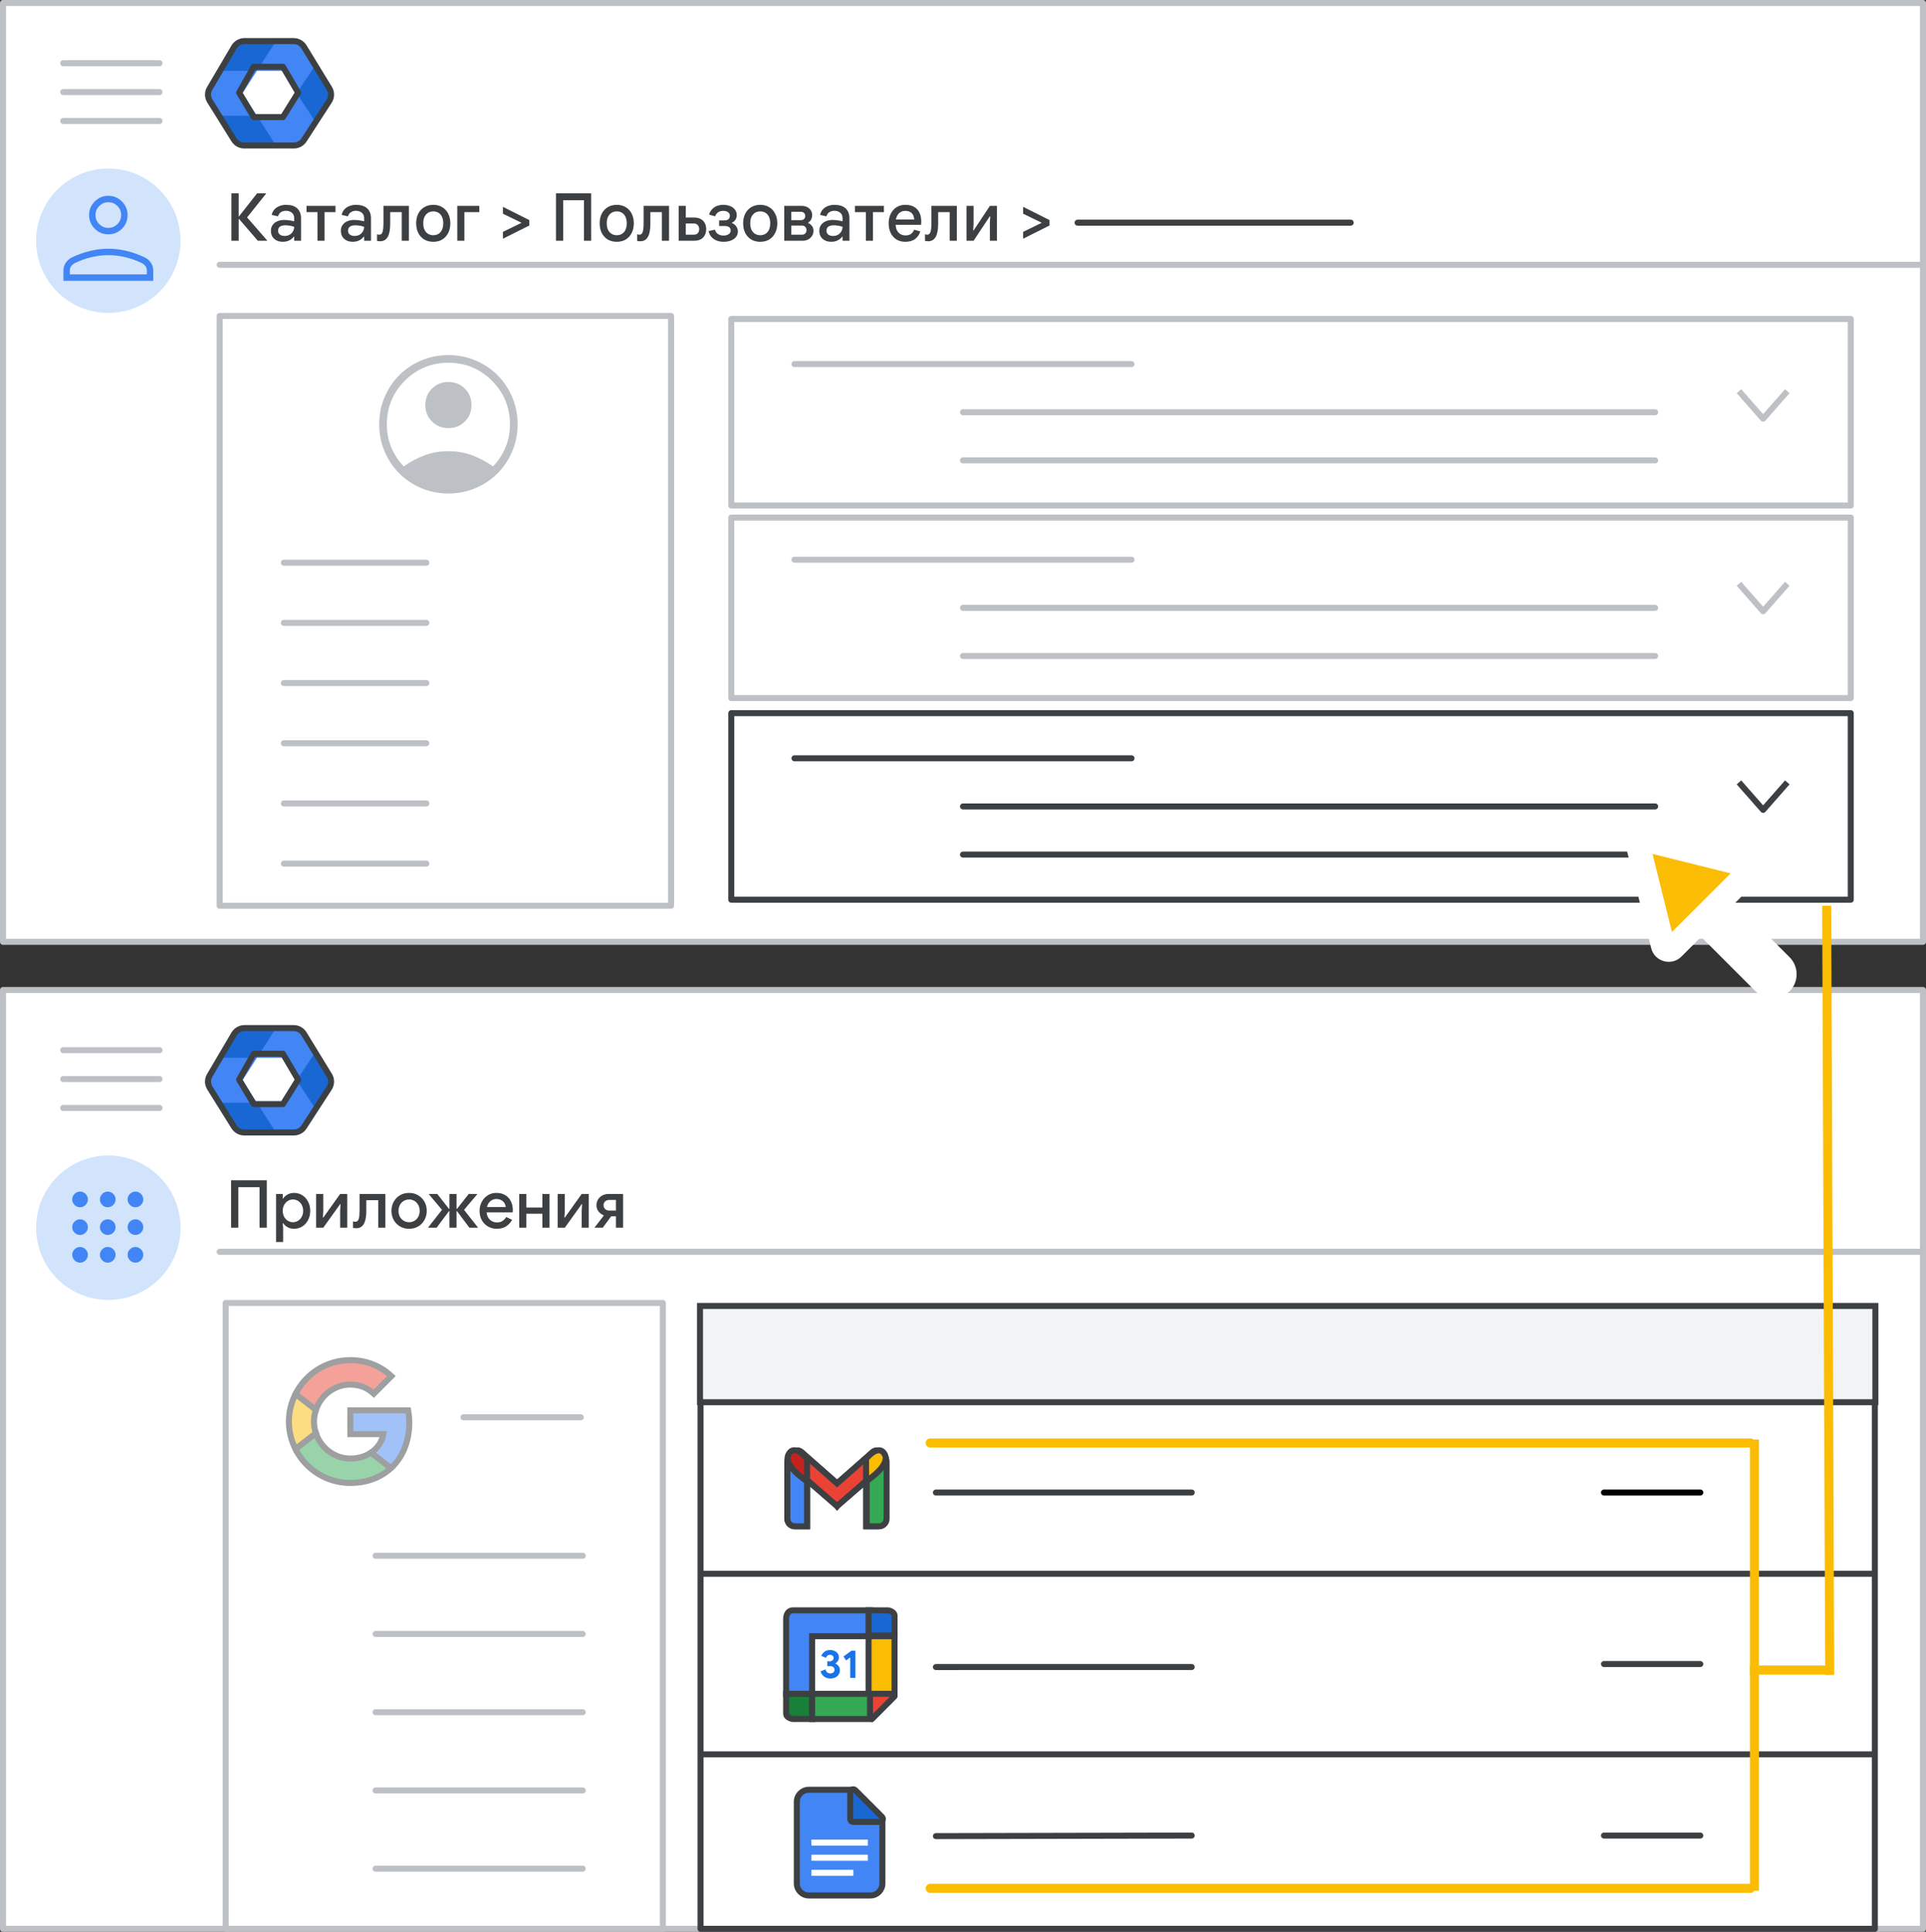 <svg width="320" height="321" viewBox="0 0 320 321" fill="none" xmlns="http://www.w3.org/2000/svg">
<rect x="0" y="0" width="320" height="321" fill="#333333" stroke="none"/>
<g id="admin-user-apps" clip-path="url(#clip0_5314_15377)">
<g id="bottom" clip-path="url(#clip1_5314_15377)">
<rect id="Rectangle" x="0.5" y="164.5" width="319" height="156" fill="white" stroke="#BDC1C6" stroke-linejoin="round"/>
<path id="Line" d="M36.5 208H319" stroke="#BDC1C6" stroke-linecap="round"/>
<g id="Admin icon - illustrated">
<g id="Group">
<path id="Vector" d="M36.407 183.233L38.831 187.168C39.214 187.791 39.922 188.174 40.688 188.174H45.849L44.92 185.531L42.688 183.233L39.547 182.722L36.407 183.233Z" fill="#1967D2"/>
<path id="Vector_2" d="M54.859 178.495L52.506 174.674L50.482 176.774L49.287 179.5L50.585 182.418L52.49 184.35L54.859 180.506C55.242 179.884 55.242 179.117 54.859 178.495Z" fill="#1967D2"/>
<path id="Vector_3" d="M45.85 170.826H40.689C39.923 170.826 39.215 171.209 38.832 171.832L36.407 175.767L39.547 176.279L42.688 175.767L44.98 173.469L45.85 170.826Z" fill="#1967D2"/>
<path id="Vector_4" d="M40.299 179.5L42.688 175.767H36.407L34.728 178.494C34.345 179.116 34.345 179.883 34.728 180.505L36.407 183.233H42.688L40.299 179.5Z" fill="#4285F4"/>
<path id="Vector_5" d="M46.898 175.767L49.287 179.5L52.505 174.673L50.755 171.832C50.372 171.209 49.663 170.826 48.897 170.826H45.85L42.688 175.767H46.898Z" fill="#4285F4"/>
<path id="Vector_6" d="M46.898 183.233H42.688L45.85 188.174H48.897C49.663 188.174 50.372 187.791 50.755 187.168L52.49 184.35L49.287 179.5L46.898 183.233Z" fill="#4285F4"/>
</g>
<path id="Path 19" fill-rule="evenodd" clip-rule="evenodd" d="M42.167 175.092H47.008L49.538 179.396L47.008 183.459H42.167L39.732 179.396L42.167 175.092Z" stroke="#3C4043" stroke-linejoin="round"/>
<path id="Path 19_2" fill-rule="evenodd" clip-rule="evenodd" d="M38.894 171.811C39.254 171.201 39.909 170.826 40.618 170.826H48.793C49.49 170.826 50.136 171.189 50.5 171.783L54.714 178.676C55.115 179.332 55.105 180.16 54.686 180.806L50.506 187.261C50.137 187.83 49.505 188.174 48.827 188.174H40.584C39.894 188.174 39.252 187.818 38.887 187.232L34.862 180.778C34.468 180.146 34.457 179.347 34.835 178.705L38.894 171.811Z" stroke="#3C4043" stroke-linejoin="round"/>
</g>
<g id="Menu">
<path id="Line_2" d="M10.5 174.5H26.5" stroke="#BDC1C6" stroke-linecap="round" stroke-linejoin="round"/>
<path id="Line_3" d="M10.5 179.3H26.5" stroke="#BDC1C6" stroke-linecap="round" stroke-linejoin="round"/>
<path id="Line_4" d="M10.5 184.1H26.5" stroke="#BDC1C6" stroke-linecap="round" stroke-linejoin="round"/>
</g>
<path id="Apps" d="M38.391 204V196.124H44.331V204H43.121V197.268H39.601V204H38.391ZM45.867 206.376V198.39H46.978V199.149H47.044C47.147 198.988 47.283 198.837 47.452 198.698C47.627 198.551 47.833 198.434 48.068 198.346C48.302 198.258 48.562 198.214 48.849 198.214C49.362 198.214 49.82 198.342 50.224 198.599C50.627 198.856 50.946 199.208 51.181 199.655C51.422 200.102 51.544 200.616 51.544 201.195C51.544 201.774 51.422 202.288 51.181 202.735C50.946 203.182 50.627 203.534 50.224 203.791C49.82 204.048 49.362 204.176 48.849 204.176C48.423 204.176 48.053 204.081 47.737 203.89C47.422 203.699 47.191 203.487 47.044 203.252H46.978L47.044 204.033V206.376H45.867ZM48.672 203.087C48.966 203.087 49.241 203.01 49.498 202.856C49.761 202.702 49.971 202.482 50.124 202.196C50.286 201.91 50.367 201.576 50.367 201.195C50.367 200.806 50.286 200.473 50.124 200.194C49.971 199.908 49.761 199.688 49.498 199.534C49.241 199.38 48.966 199.303 48.672 199.303C48.379 199.303 48.104 199.38 47.847 199.534C47.591 199.688 47.382 199.908 47.221 200.194C47.059 200.473 46.978 200.806 46.978 201.195C46.978 201.584 47.059 201.921 47.221 202.207C47.382 202.486 47.591 202.702 47.847 202.856C48.104 203.01 48.379 203.087 48.672 203.087ZM52.522 204V198.39H53.71V201.261L53.644 202.317H53.71L56.515 198.39H57.692V204H56.515V201.14L56.581 200.084H56.515L53.71 204H52.522ZM59.136 204.088C59.055 204.088 58.971 204.081 58.883 204.066C58.802 204.059 58.725 204.048 58.651 204.033V202.933C58.703 202.955 58.761 202.973 58.828 202.988C58.894 203.003 58.949 203.01 58.992 203.01C59.242 203.01 59.418 202.915 59.52 202.724C59.623 202.526 59.685 202.277 59.708 201.976C59.73 201.675 59.74 201.364 59.74 201.041V198.39H64.031V204H62.853V199.424H60.862V201.228C60.862 201.602 60.837 201.961 60.785 202.306C60.734 202.651 60.646 202.959 60.522 203.23C60.404 203.494 60.232 203.703 60.005 203.857C59.785 204.011 59.495 204.088 59.136 204.088ZM67.977 204.176C67.397 204.176 66.888 204.044 66.448 203.78C66.007 203.516 65.663 203.16 65.413 202.713C65.164 202.258 65.04 201.752 65.04 201.195C65.04 200.638 65.164 200.135 65.413 199.688C65.663 199.233 66.007 198.874 66.448 198.61C66.888 198.346 67.397 198.214 67.977 198.214C68.549 198.214 69.055 198.35 69.495 198.621C69.934 198.885 70.279 199.241 70.528 199.688C70.778 200.135 70.903 200.638 70.903 201.195C70.903 201.752 70.778 202.258 70.528 202.713C70.279 203.16 69.934 203.516 69.495 203.78C69.055 204.044 68.549 204.176 67.977 204.176ZM67.977 203.087C68.284 203.087 68.57 203.014 68.835 202.867C69.099 202.713 69.311 202.497 69.472 202.218C69.641 201.932 69.725 201.591 69.725 201.195C69.725 200.799 69.641 200.462 69.472 200.183C69.311 199.897 69.099 199.681 68.835 199.534C68.57 199.38 68.284 199.303 67.977 199.303C67.668 199.303 67.379 199.38 67.108 199.534C66.844 199.681 66.627 199.897 66.459 200.183C66.297 200.462 66.216 200.799 66.216 201.195C66.216 201.591 66.297 201.932 66.459 202.218C66.627 202.497 66.847 202.713 67.118 202.867C67.39 203.014 67.676 203.087 67.977 203.087ZM71.148 204V203.934L73.436 201.03L71.269 198.456V198.39H72.655L74.602 200.876H74.668V198.39H75.856V200.876H75.922L77.88 198.39H79.277V198.456L77.099 201.03L79.387 203.934V204H77.99L75.922 201.239H75.856V204H74.668V201.239H74.602L72.545 204H71.148ZM82.54 204.176C81.99 204.176 81.499 204.048 81.066 203.791C80.633 203.534 80.293 203.182 80.043 202.735C79.801 202.288 79.68 201.778 79.68 201.206C79.68 200.671 79.797 200.176 80.032 199.721C80.267 199.266 80.593 198.903 81.011 198.632C81.436 198.353 81.924 198.214 82.474 198.214C83.053 198.214 83.545 198.339 83.948 198.588C84.359 198.837 84.671 199.178 84.883 199.611C85.096 200.044 85.202 200.531 85.202 201.074C85.202 201.155 85.198 201.228 85.191 201.294C85.191 201.36 85.188 201.411 85.18 201.448H80.846C80.876 201.756 80.953 202.024 81.077 202.251C81.239 202.537 81.451 202.753 81.715 202.9C81.979 203.047 82.265 203.12 82.573 203.12C82.947 203.12 83.259 203.036 83.508 202.867C83.765 202.691 83.966 202.475 84.113 202.218L85.092 202.691C84.85 203.131 84.52 203.49 84.102 203.769C83.684 204.04 83.163 204.176 82.54 204.176ZM80.912 200.557H84.025C84.018 200.418 83.981 200.271 83.915 200.117C83.849 199.956 83.754 199.809 83.629 199.677C83.504 199.545 83.347 199.439 83.156 199.358C82.966 199.27 82.742 199.226 82.485 199.226C82.162 199.226 81.876 199.31 81.627 199.479C81.378 199.64 81.183 199.868 81.044 200.161C80.986 200.286 80.942 200.418 80.912 200.557ZM86.266 204V198.39H87.454V200.645H90.116V198.39H91.304V204H90.116V201.679H87.454V204H86.266ZM92.652 204V198.39H93.84V201.261L93.774 202.317H93.84L96.645 198.39H97.822V204H96.645V201.14L96.711 200.084H96.645L93.84 204H92.652ZM102.334 204V202.097H101.553L100.145 204H98.814V203.934L100.31 201.987L100.288 201.921C100.237 201.906 100.189 201.888 100.145 201.866C99.823 201.705 99.566 201.485 99.375 201.206C99.192 200.927 99.1 200.612 99.1 200.26C99.1 199.901 99.188 199.582 99.364 199.303C99.54 199.017 99.779 198.793 100.079 198.632C100.387 198.471 100.732 198.39 101.113 198.39H103.522V204H102.334ZM102.334 201.151V199.38H101.201C100.945 199.38 100.725 199.464 100.541 199.633C100.365 199.794 100.277 200.003 100.277 200.26C100.277 200.517 100.365 200.729 100.541 200.898C100.725 201.067 100.945 201.151 101.201 201.151H102.334Z" fill="#3C4043"/>
<g id="Group_2">
<path id="Line 2" d="M116.803 261.5H311.092" stroke="#3C4043" stroke-linecap="round" stroke-linejoin="round"/>
<rect id="Rectangle_2" x="116.395" y="217.5" width="195.105" height="103" stroke="#3C4043" stroke-linejoin="round"/>
<rect id="Rectangle_3" x="116.303" y="217" width="195.289" height="16" fill="#F1F3F4" stroke="#3C4043"/>
<path id="Line 2_2" d="M116.803 291.5H311.092" stroke="#3C4043" stroke-linecap="round" stroke-linejoin="round"/>
</g>
<path id="Line_5" d="M155.5 305.093L198 305" stroke="#3C4043" stroke-linecap="round"/>
<g id="Docs icon - illustrated">
<path id="Rectangle_4" fill-rule="evenodd" clip-rule="evenodd" d="M132.389 299.389C132.389 298.284 133.284 297.389 134.389 297.389H141.241L146.611 302.25V312.957C146.611 314.062 145.716 314.957 144.611 314.957H134.389C133.284 314.957 132.389 314.062 132.389 312.957V299.389Z" fill="#4285F4" stroke="#3C4043"/>
<path id="Line 11" d="M135.317 308.683H143.683" stroke="white" stroke-linecap="square"/>
<path id="Line 11_2" d="M135.317 306.173H143.683" stroke="white" stroke-linecap="square"/>
<path id="Line 11_3" d="M135.317 311.192H141.278" stroke="white" stroke-linecap="square"/>
<path id="Path 5" d="M146.178 302.734C146.38 302.734 146.562 302.613 146.64 302.426C146.717 302.239 146.674 302.024 146.532 301.881L142.118 297.458C141.975 297.315 141.76 297.272 141.573 297.349C141.386 297.426 141.264 297.609 141.264 297.811V302.234C141.264 302.367 141.317 302.494 141.41 302.588C141.504 302.682 141.631 302.734 141.764 302.734H146.178Z" fill="#1967D2" stroke="#3C4043" stroke-linejoin="round"/>
</g>
<path id="Line_6" d="M266.5 305H282.5" stroke="#3C4043" stroke-linecap="round"/>
<path id="Line_7" d="M155.5 248H198" stroke="#3C4043" stroke-linecap="round"/>
<path id="Line_8" d="M266.5 248H282.5" stroke="black" stroke-linecap="round"/>
<g id="Gmail icon - illustrated">
<g id="white bg">
<path id="Rectangle_5" d="M130.818 242.891C130.818 242.204 131.375 241.647 132.062 241.647H132.847C133.534 241.647 134.091 242.204 134.091 242.891V253.614H132.062C131.375 253.614 130.818 253.057 130.818 252.37V242.891Z" fill="white" stroke="#3C4043"/>
<path id="Rectangle_6" d="M143.894 242.891C143.894 242.204 144.451 241.647 145.138 241.647H145.954C146.641 241.647 147.198 242.204 147.198 242.891V252.37C147.198 253.057 146.641 253.614 145.954 253.614H143.894V242.891Z" fill="white" stroke="#3C4043"/>
<g id="Combined Shape">
<path fill-rule="evenodd" clip-rule="evenodd" d="M131.222 241.803C130.817 242.347 130.902 243.141 131.414 243.586L139.077 250.248L139.078 250.248L139.078 250.248L139.078 250.248L139.078 250.248L146.741 243.586C147.253 243.141 147.338 242.347 146.933 241.803L146.692 241.48C146.275 240.92 145.499 240.839 144.975 241.3L139.078 246.49L133.18 241.3C132.656 240.839 131.88 240.92 131.463 241.48L131.222 241.803Z" fill="white"/>
<path d="M131.414 243.586L131.742 243.209L131.742 243.209L131.414 243.586ZM131.222 241.803L131.623 242.102L131.623 242.102L131.222 241.803ZM139.077 250.248L139.477 249.947L139.445 249.905L139.406 249.871L139.077 250.248ZM139.078 250.248L138.678 250.549L139 250.976L139.404 250.627L139.078 250.248ZM139.078 250.248L139.405 249.87L139.078 249.587L138.751 249.869L139.078 250.248ZM139.078 250.248L138.75 250.626L139.154 250.976L139.476 250.55L139.078 250.248ZM139.078 250.248L138.75 249.871L138.71 249.905L138.679 249.946L139.078 250.248ZM146.741 243.586L146.413 243.209L146.413 243.209L146.741 243.586ZM146.933 241.803L147.334 241.504L147.334 241.504L146.933 241.803ZM146.692 241.48L146.291 241.779L146.291 241.779L146.692 241.48ZM144.975 241.3L145.305 241.676L145.305 241.676L144.975 241.3ZM139.078 246.49L138.747 246.866L139.078 247.156L139.408 246.866L139.078 246.49ZM133.18 241.3L132.85 241.676L132.85 241.676L133.18 241.3ZM131.463 241.48L131.062 241.182L131.062 241.182L131.463 241.48ZM131.742 243.209C131.428 242.935 131.374 242.437 131.623 242.102L130.822 241.504C130.26 242.258 130.377 243.346 131.086 243.963L131.742 243.209ZM139.406 249.871L131.742 243.209L131.086 243.963L138.749 250.625L139.406 249.871ZM138.678 250.549L138.678 250.549L139.477 249.947L139.477 249.947L138.678 250.549ZM139.404 250.627L139.404 250.627L138.751 249.869L138.751 249.869L139.404 250.627ZM139.405 249.87L139.405 249.87L138.75 250.626L138.75 250.626L139.405 249.87ZM138.679 249.946L138.679 249.946L139.476 250.55L139.476 250.55L138.679 249.946ZM139.406 250.625L147.069 243.963L146.413 243.209L138.75 249.871L139.406 250.625ZM147.069 243.963C147.779 243.346 147.896 242.258 147.334 241.504L146.532 242.102C146.781 242.437 146.727 242.935 146.413 243.209L147.069 243.963ZM147.334 241.504L147.093 241.182L146.291 241.779L146.532 242.102L147.334 241.504ZM147.093 241.182C146.501 240.387 145.388 240.271 144.644 240.925L145.305 241.676C145.61 241.407 146.049 241.453 146.291 241.779L147.093 241.182ZM144.644 240.925L138.747 246.115L139.408 246.866L145.305 241.676L144.644 240.925ZM132.85 241.676L138.747 246.866L139.408 246.115L133.511 240.925L132.85 241.676ZM131.864 241.779C132.107 241.453 132.545 241.407 132.85 241.676L133.511 240.925C132.767 240.271 131.654 240.387 131.062 241.182L131.864 241.779ZM131.623 242.102L131.864 241.779L131.062 241.182L130.822 241.504L131.623 242.102Z" fill="#3C4043"/>
</g>
<path id="Path 4" fill-rule="evenodd" clip-rule="evenodd" d="M143.894 246.135V242.395C143.894 242.395 145.959 239.777 146.991 241.647C148.024 243.517 143.894 246.135 143.894 246.135Z" fill="white"/>
<path id="Path 4_2" fill-rule="evenodd" clip-rule="evenodd" d="M134.121 246.135V242.395C134.121 242.395 132.057 239.777 131.024 241.647C129.992 243.517 134.121 246.135 134.121 246.135Z" fill="white"/>
</g>
<path id="Rectangle_7" d="M130.818 242.891C130.818 242.204 131.375 241.647 132.062 241.647H132.847C133.534 241.647 134.091 242.204 134.091 242.891V253.614H132.062C131.375 253.614 130.818 253.057 130.818 252.37V242.891Z" fill="#4285F4" stroke="#3C4043"/>
<path id="Rectangle_8" d="M143.993 242.891C143.993 242.204 144.549 241.647 145.236 241.647H146.06C146.747 241.647 147.304 242.204 147.304 242.891V252.37C147.304 253.057 146.747 253.614 146.06 253.614H143.993V242.891Z" fill="#34A853" stroke="#3C4043"/>
<g id="Combined Shape_2">
<path fill-rule="evenodd" clip-rule="evenodd" d="M146.932 241.803C147.338 242.347 147.252 243.141 146.74 243.586L139.077 250.248L139.077 250.248L139.077 250.248L139.077 250.248L139.077 250.248L131.414 243.586C130.901 243.141 130.816 242.347 131.222 241.803L131.462 241.48C131.879 240.92 132.655 240.839 133.18 241.3L139.077 246.49L144.974 241.3C145.498 240.839 146.274 240.92 146.692 241.48L146.932 241.803Z" fill="#EA4335"/>
<path d="M146.74 243.586L146.412 243.209L146.412 243.209L146.74 243.586ZM146.932 241.803L147.333 241.504L147.333 241.504L146.932 241.803ZM139.077 250.248L138.749 249.871L138.709 249.905L138.678 249.947L139.077 250.248ZM139.077 250.248L138.75 250.627L139.154 250.975L139.476 250.549L139.077 250.248ZM139.077 250.248L139.403 249.869L139.077 249.588L138.75 249.869L139.077 250.248ZM139.077 250.248L138.678 250.549L138.999 250.975L139.403 250.627L139.077 250.248ZM139.077 250.248L139.476 249.947L139.444 249.905L139.405 249.871L139.077 250.248ZM131.414 243.586L131.742 243.209L131.742 243.209L131.414 243.586ZM131.222 241.803L131.623 242.102L131.222 241.803ZM131.462 241.48L131.061 241.182L131.061 241.182L131.462 241.48ZM133.18 241.3L132.849 241.676L132.849 241.676L133.18 241.3ZM139.077 246.49L138.746 246.866L139.077 247.156L139.407 246.866L139.077 246.49ZM144.974 241.3L144.644 240.925L144.644 240.925L144.974 241.3ZM146.692 241.48L146.291 241.779L146.291 241.779L146.692 241.48ZM147.068 243.963C147.778 243.346 147.895 242.258 147.333 241.504L146.531 242.102C146.78 242.437 146.727 242.935 146.412 243.209L147.068 243.963ZM139.405 250.625L147.068 243.963L146.412 243.209L138.749 249.871L139.405 250.625ZM138.678 249.947L138.678 249.947L139.476 250.549L139.476 250.549L138.678 249.947ZM139.403 249.869L139.403 249.869L138.75 250.627L138.75 250.627L139.403 249.869ZM139.403 250.627L139.403 250.627L138.75 249.869L138.75 249.869L139.403 250.627ZM138.678 250.549L138.678 250.549L139.476 249.947L139.476 249.947L138.678 250.549ZM139.405 249.871L131.742 243.209L131.085 243.963L138.749 250.625L139.405 249.871ZM131.742 243.209C131.427 242.935 131.373 242.437 131.623 242.102L130.821 241.504C130.259 242.258 130.376 243.346 131.085 243.963L131.742 243.209ZM131.623 242.102L131.863 241.779L131.061 241.182L130.821 241.504L131.623 242.102ZM131.863 241.779C132.106 241.453 132.544 241.407 132.849 241.676L133.51 240.925C132.766 240.271 131.653 240.387 131.061 241.182L131.863 241.779ZM132.849 241.676L138.746 246.866L139.407 246.115L133.51 240.925L132.849 241.676ZM144.644 240.925L138.746 246.115L139.407 246.866L145.304 241.676L144.644 240.925ZM147.092 241.182C146.5 240.387 145.387 240.271 144.644 240.925L145.304 241.676C145.61 241.407 146.048 241.453 146.291 241.779L147.092 241.182ZM147.333 241.504L147.092 241.182L146.291 241.779L146.531 242.102L147.333 241.504Z" fill="#3C4043"/>
</g>
<path id="Path 4_3" fill-rule="evenodd" clip-rule="evenodd" d="M143.894 246.135V242.395C143.894 242.395 145.959 239.777 146.991 241.647C148.024 243.517 143.894 246.135 143.894 246.135Z" fill="#FBBC04" stroke="#3C4043"/>
<path id="Path 4_4" fill-rule="evenodd" clip-rule="evenodd" d="M134.091 246.135V242.395C134.091 242.395 132.045 239.777 131.023 241.647C130 243.517 134.091 246.135 134.091 246.135Z" fill="#C5221F" stroke="#3C4043"/>
</g>
<g id="nav-apps-on">
<path id="Path" d="M18 216C22.854 216 27.23 213.076 29.087 208.591C30.944 204.107 29.916 198.945 26.484 195.514C23.051 192.082 17.889 191.056 13.405 192.915C8.921 194.773 5.998 199.15 6 204.004C6 207.186 7.264 210.238 9.515 212.488C11.765 214.738 14.818 216.001 18 216Z" fill="#D2E3FC"/>
<path id="Shape" fill-rule="evenodd" clip-rule="evenodd" d="M13.3 200.601C12.947 200.601 12.642 200.472 12.385 200.215C12.128 199.959 12 199.654 12 199.3C12 198.946 12.128 198.641 12.385 198.384C12.642 198.128 12.947 198 13.3 198C13.654 198 13.96 198.128 14.216 198.384C14.473 198.641 14.601 198.946 14.601 199.3C14.601 199.654 14.473 199.959 14.216 200.215C13.96 200.472 13.654 200.601 13.3 200.601ZM17.901 209.802C17.547 209.802 17.242 209.674 16.985 209.418C16.729 209.161 16.601 208.855 16.601 208.502C16.601 208.148 16.729 207.842 16.985 207.586C17.242 207.329 17.547 207.201 17.901 207.201C18.255 207.201 18.56 207.329 18.817 207.586C19.073 207.842 19.201 208.148 19.201 208.502C19.201 208.855 19.073 209.161 18.817 209.418C18.56 209.674 18.255 209.802 17.901 209.802ZM12.385 209.418C12.642 209.674 12.947 209.802 13.3 209.802C13.654 209.802 13.96 209.674 14.216 209.418C14.473 209.161 14.601 208.855 14.601 208.502C14.601 208.148 14.473 207.842 14.216 207.586C13.96 207.329 13.654 207.201 13.3 207.201C12.947 207.201 12.642 207.329 12.385 207.586C12.128 207.842 12 208.148 12 208.502C12 208.855 12.128 209.161 12.385 209.418ZM13.3 205.201C12.947 205.201 12.642 205.073 12.385 204.817C12.128 204.56 12 204.255 12 203.901C12 203.547 12.128 203.242 12.385 202.985C12.642 202.729 12.947 202.601 13.3 202.601C13.654 202.601 13.96 202.729 14.216 202.985C14.473 203.242 14.601 203.547 14.601 203.901C14.601 204.255 14.473 204.56 14.216 204.817C13.96 205.073 13.654 205.201 13.3 205.201ZM16.985 204.817C17.242 205.073 17.547 205.201 17.901 205.201C18.255 205.201 18.56 205.073 18.817 204.817C19.073 204.56 19.201 204.255 19.201 203.901C19.201 203.547 19.073 203.242 18.817 202.985C18.56 202.729 18.255 202.601 17.901 202.601C17.547 202.601 17.242 202.729 16.985 202.985C16.729 203.242 16.601 203.547 16.601 203.901C16.601 204.255 16.729 204.56 16.985 204.817ZM22.502 200.601C22.148 200.601 21.843 200.472 21.587 200.215C21.33 199.959 21.201 199.654 21.201 199.3C21.201 198.946 21.33 198.641 21.587 198.384C21.843 198.128 22.148 198 22.502 198C22.855 198 23.161 198.128 23.418 198.384C23.674 198.641 23.802 198.946 23.802 199.3C23.802 199.654 23.674 199.959 23.418 200.215C23.161 200.472 22.855 200.601 22.502 200.601ZM16.985 200.215C17.242 200.472 17.547 200.601 17.901 200.601C18.255 200.601 18.56 200.472 18.817 200.215C19.073 199.959 19.201 199.654 19.201 199.3C19.201 198.946 19.073 198.641 18.817 198.384C18.56 198.128 18.255 198 17.901 198C17.547 198 17.242 198.128 16.985 198.384C16.729 198.641 16.601 198.946 16.601 199.3C16.601 199.654 16.729 199.959 16.985 200.215ZM22.502 205.201C22.148 205.201 21.843 205.073 21.587 204.817C21.33 204.56 21.201 204.255 21.201 203.901C21.201 203.547 21.33 203.242 21.587 202.985C21.843 202.729 22.148 202.601 22.502 202.601C22.855 202.601 23.161 202.729 23.418 202.985C23.674 203.242 23.802 203.547 23.802 203.901C23.802 204.255 23.674 204.56 23.418 204.817C23.161 205.073 22.855 205.201 22.502 205.201ZM21.587 209.418C21.843 209.674 22.148 209.802 22.502 209.802C22.855 209.802 23.161 209.674 23.418 209.418C23.674 209.161 23.802 208.855 23.802 208.502C23.802 208.148 23.674 207.842 23.418 207.586C23.161 207.329 22.855 207.201 22.502 207.201C22.148 207.201 21.843 207.329 21.587 207.586C21.33 207.842 21.201 208.148 21.201 208.502C21.201 208.855 21.33 209.161 21.587 209.418Z" fill="#4285F4"/>
</g>
<g id="Group 2">
<path id="Line_9" d="M155.5 277L198 276.997" stroke="#3C4043" stroke-linecap="round"/>
<g id="Calendar icon - illustrated">
<path id="Path 5_2" fill-rule="evenodd" clip-rule="evenodd" d="M130.615 281.445H134.935V285.635H131.701C131.701 285.635 130.614 285.466 130.614 284.727C130.614 283.988 130.615 281.445 130.615 281.445Z" fill="#188038" stroke="#3C4043"/>
<rect id="white bg_2" x="134.935" y="271.78" width="9.913" height="9.913" fill="white"/>
<path id="Path_2" fill-rule="evenodd" clip-rule="evenodd" d="M144.552 271.877H134.935V281.445H130.615V268.947C130.615 268.947 130.581 267.574 131.798 267.574C133.016 267.574 144.552 267.574 144.552 267.574V271.877Z" fill="#4285F4" stroke="#3C4043"/>
<g id="31">
<path id="Path_3" d="M137.958 278.904C137.574 278.904 137.236 278.802 136.943 278.6C136.65 278.397 136.449 278.102 136.339 277.714L137.158 277.39C137.211 277.606 137.306 277.773 137.442 277.889C137.579 278.006 137.751 278.064 137.958 278.064C138.147 278.064 138.311 278.007 138.45 277.893C138.589 277.778 138.658 277.633 138.658 277.456C138.658 277.267 138.584 277.116 138.437 277.004C138.289 276.891 138.09 276.835 137.839 276.835H137.449V276.049H137.806C138 276.049 138.164 276 138.298 275.903C138.432 275.806 138.5 275.665 138.5 275.48C138.5 275.331 138.445 275.207 138.334 275.11C138.224 275.013 138.083 274.965 137.911 274.965C137.731 274.965 137.585 275.013 137.475 275.11C137.365 275.207 137.288 275.328 137.244 275.474L136.458 275.15C136.55 274.886 136.721 274.657 136.97 274.463C137.219 274.269 137.535 274.172 137.918 274.172C138.2 274.172 138.452 274.225 138.675 274.33C138.897 274.436 139.07 274.581 139.194 274.763C139.317 274.946 139.379 275.152 139.379 275.381C139.379 275.624 139.322 275.831 139.21 276.002C139.098 276.174 138.962 276.3 138.804 276.379V276.432C139.024 276.52 139.202 276.659 139.339 276.848C139.475 277.038 139.544 277.267 139.544 277.536C139.544 277.796 139.478 278.029 139.346 278.236C139.213 278.443 139.027 278.606 138.787 278.725C138.547 278.844 138.271 278.904 137.958 278.904Z" fill="#1A73E8"/>
<path id="Path_4" d="M141.262 275.407L140.582 275.903L140.146 275.236L141.474 274.277H142.128V278.798H141.262V275.407Z" fill="#1A73E8"/>
</g>
<path id="Path 5_3" fill-rule="evenodd" clip-rule="evenodd" d="M148.631 271.765H144.311V267.575H147.546C147.546 267.575 148.632 267.744 148.632 268.483C148.632 269.222 148.631 271.765 148.631 271.765Z" fill="#1967D2" stroke="#3C4043"/>
<path id="Path 3" fill-rule="evenodd" clip-rule="evenodd" d="M144.311 286V281.559H148.952L144.311 286Z" fill="#EA4335"/>
<path id="Line_10" d="M148.62 281.869L144.87 285.636" stroke="#3C4043" stroke-linecap="round"/>
<path id="Path 2" fill-rule="evenodd" clip-rule="evenodd" d="M144.311 271.877H148.625V281.445H144.311L144.311 271.877Z" fill="#FBBC04" stroke="#3C4043"/>
<path id="Path 4_5" fill-rule="evenodd" clip-rule="evenodd" d="M134.935 281.445V285.635H144.552V281.445H134.935Z" fill="#34A853" stroke="#3C4043"/>
</g>
<path id="Line_11" d="M266.5 276.5H282.5" stroke="#3C4043" stroke-linecap="round"/>
</g>
<rect id="Rectangle_9" x="37.5" y="216.5" width="72.632" height="104" fill="white" stroke="#BDC1C6" stroke-linejoin="round"/>
<path id="Line_12" d="M77 235.5H96.5" stroke="#BDC1C6" stroke-linecap="round"/>
<path id="Line_13" d="M62.4 297.503H96.819" stroke="#BDC1C6" stroke-linecap="round"/>
<path id="Line_14" d="M62.4 310.503H96.819" stroke="#BDC1C6" stroke-linecap="round"/>
<path id="Line_15" d="M62.4 284.503H96.819" stroke="#BDC1C6" stroke-linecap="round"/>
<path id="Line_16" d="M62.4 258.503H96.819" stroke="#BDC1C6" stroke-linecap="round"/>
<path id="Line_17" d="M62.4 271.503H96.819" stroke="#BDC1C6" stroke-linecap="round"/>
<g id="Googleg icon - illustrated" opacity="0.5">
<path id="Path_5" d="M68 236.436C68 235.712 67.935 235.017 67.814 234.349H58.204V238.3H63.696C63.455 239.571 62.731 240.647 61.646 241.371V243.94H64.957C66.887 242.159 68 239.543 68 236.436V236.436Z" fill="#4285F4" stroke="#3C4043"/>
<path id="Path_6" d="M58.204 246.408C60.959 246.408 63.269 245.499 64.957 243.941L61.646 241.371C60.736 241.984 59.577 242.355 58.204 242.355C55.551 242.355 53.297 240.564 52.49 238.152H49.095V240.787C50.774 244.117 54.215 246.408 58.204 246.408Z" fill="#34A853" stroke="#3C4043"/>
<path id="Path_7" d="M52.49 238.143C52.286 237.531 52.165 236.881 52.165 236.204C52.165 235.527 52.286 234.878 52.49 234.265V231.631H49.095C48.399 233.004 48 234.553 48 236.204C48 237.855 48.399 239.405 49.095 240.777L51.738 238.718L52.49 238.143Z" fill="#FBBC04" stroke="#3C4043"/>
<path id="Path_8" d="M58.204 230.063C59.707 230.063 61.043 230.583 62.109 231.584L65.031 228.662C63.26 227.011 60.959 226 58.204 226C54.215 226 50.774 228.291 49.095 231.631L52.49 234.265C53.297 231.853 55.551 230.063 58.204 230.063Z" fill="#EA4335" stroke="#3C4043"/>
</g>
</g>
<g id="top">
<rect id="Rectangle_10" x="0.5" y="0.5" width="319" height="156" fill="white" stroke="#BDC1C6" stroke-linejoin="round"/>
<path id="Line_18" d="M36.5 44H319" stroke="#BDC1C6" stroke-linecap="round"/>
<g id="Admin icon - illustrated_2">
<g id="Group_3">
<path id="Vector_7" d="M36.407 19.233L38.831 23.168C39.214 23.791 39.922 24.174 40.688 24.174H45.849L44.92 21.531L42.688 19.233L39.547 18.722L36.407 19.233Z" fill="#1967D2"/>
<path id="Vector_8" d="M54.859 14.495L52.506 10.674L50.482 12.774L49.287 15.501L50.585 18.418L52.49 20.35L54.859 16.506C55.242 15.884 55.242 15.117 54.859 14.495Z" fill="#1967D2"/>
<path id="Vector_9" d="M45.85 6.826H40.689C39.923 6.826 39.215 7.209 38.832 7.832L36.407 11.767L39.547 12.279L42.688 11.767L44.98 9.469L45.85 6.826Z" fill="#1967D2"/>
<path id="Vector_10" d="M40.299 15.5L42.688 11.767H36.407L34.728 14.494C34.345 15.117 34.345 15.883 34.728 16.505L36.407 19.233H42.688L40.299 15.5Z" fill="#4285F4"/>
<path id="Vector_11" d="M46.898 11.767L49.287 15.5L52.505 10.673L50.755 7.832C50.372 7.209 49.663 6.826 48.897 6.826H45.85L42.688 11.767H46.898Z" fill="#4285F4"/>
<path id="Vector_12" d="M46.898 19.233H42.688L45.85 24.174H48.897C49.663 24.174 50.372 23.791 50.755 23.168L52.49 20.35L49.287 15.5L46.898 19.233Z" fill="#4285F4"/>
</g>
<path id="Path 19_3" fill-rule="evenodd" clip-rule="evenodd" d="M42.167 11.092H47.008L49.538 15.396L47.008 19.459H42.167L39.732 15.396L42.167 11.092Z" stroke="#3C4043" stroke-linejoin="round"/>
<path id="Path 19_4" fill-rule="evenodd" clip-rule="evenodd" d="M38.894 7.811C39.254 7.201 39.909 6.826 40.618 6.826H48.793C49.49 6.826 50.136 7.189 50.5 7.783L54.714 14.676C55.115 15.332 55.105 16.16 54.686 16.806L50.506 23.261C50.137 23.83 49.505 24.174 48.827 24.174H40.584C39.894 24.174 39.252 23.818 38.887 23.232L34.862 16.778C34.468 16.146 34.457 15.347 34.835 14.705L38.894 7.811Z" stroke="#3C4043" stroke-linejoin="round"/>
</g>
<g id="Menu_2">
<path id="Line_19" d="M10.5 10.5H26.5" stroke="#BDC1C6" stroke-linecap="round" stroke-linejoin="round"/>
<path id="Line_20" d="M10.5 15.3H26.5" stroke="#BDC1C6" stroke-linecap="round" stroke-linejoin="round"/>
<path id="Line_21" d="M10.5 20.1H26.5" stroke="#BDC1C6" stroke-linecap="round" stroke-linejoin="round"/>
</g>
<g id="nav-directory-on">
<path id="Path_9" d="M18 52C22.854 52 27.23 49.076 29.087 44.591C30.944 40.107 29.916 34.945 26.484 31.514C23.051 28.082 17.889 27.056 13.405 28.915C8.921 30.773 5.998 35.15 6 40.004C6 43.186 7.264 46.238 9.515 48.488C11.765 50.738 14.818 52.001 18 52Z" fill="#D2E3FC"/>
<g id="person_BASELINE_P900">
<path id="Shape_2" fill-rule="evenodd" clip-rule="evenodd" d="M15.735 38.001C16.357 38.623 17.112 38.934 18 38.934C18.888 38.934 19.643 38.623 20.265 38.001C20.887 37.379 21.198 36.624 21.198 35.736C21.198 34.865 20.887 34.115 20.265 33.484C19.643 32.853 18.888 32.538 18 32.538C17.112 32.538 16.357 32.853 15.735 33.484C15.113 34.115 14.802 34.865 14.802 35.736C14.802 36.624 15.113 37.379 15.735 38.001ZM10.539 44.903V46.662H25.462V44.903C25.462 44.459 25.333 44.046 25.076 43.663C24.818 43.282 24.476 42.984 24.049 42.771C23.037 42.291 22.029 41.931 21.025 41.691C20.021 41.452 19.013 41.332 18 41.332C16.987 41.332 15.979 41.452 14.976 41.691C13.972 41.931 12.963 42.291 11.951 42.771C11.524 42.984 11.183 43.282 10.925 43.663C10.667 44.046 10.539 44.459 10.539 44.903ZM24.396 45.596V44.903C24.396 44.654 24.32 44.428 24.17 44.223C24.018 44.019 23.809 43.846 23.543 43.704C22.655 43.277 21.744 42.953 20.812 42.732C19.879 42.509 18.942 42.398 18 42.398C17.058 42.398 16.122 42.509 15.189 42.732C14.256 42.953 13.345 43.277 12.457 43.704C12.191 43.846 11.982 44.019 11.831 44.223C11.68 44.428 11.604 44.654 11.604 44.903V45.596H24.396ZM19.506 37.241C19.088 37.659 18.586 37.868 18 37.868C17.414 37.868 16.912 37.659 16.495 37.241C16.077 36.824 15.868 36.322 15.868 35.736C15.868 35.15 16.077 34.648 16.495 34.231C16.912 33.813 17.414 33.604 18 33.604C18.586 33.604 19.088 33.813 19.506 34.231C19.923 34.648 20.132 35.15 20.132 35.736C20.132 36.322 19.923 36.824 19.506 37.241Z" fill="#4285F4"/>
</g>
</g>
<g id="left panel">
<rect id="Rectangle_11" x="36.5" y="52.5" width="75" height="98" fill="white" stroke="#BDC1C6" stroke-linejoin="round"/>
<g id="UI/line-dark-grey">
<path id="Line 5" d="M47.162 93.5H70.838" stroke="#BDC1C6" stroke-linecap="round" stroke-linejoin="round"/>
</g>
<g id="UI/line-dark-grey_2">
<path id="Line 5_2" d="M47.162 103.5H70.838" stroke="#BDC1C6" stroke-linecap="round" stroke-linejoin="round"/>
</g>
<g id="UI/line-dark-grey_3">
<path id="Line 5_3" d="M47.162 113.5H70.838" stroke="#BDC1C6" stroke-linecap="round" stroke-linejoin="round"/>
</g>
<g id="UI/line-dark-grey_4">
<path id="Line 5_4" d="M47.162 123.5H70.838" stroke="#BDC1C6" stroke-linecap="round" stroke-linejoin="round"/>
</g>
<g id="UI/line-dark-grey_5">
<path id="Line 5_5" d="M47.162 133.5H70.838" stroke="#BDC1C6" stroke-linecap="round" stroke-linejoin="round"/>
</g>
<g id="UI/line-dark-grey_6">
<path id="Line 5_6" d="M47.162 143.5H70.838" stroke="#BDC1C6" stroke-linecap="round" stroke-linejoin="round"/>
</g>
<g id="account_circle_BASELINE_P900 (1)">
<path id="Shape_3" fill-rule="evenodd" clip-rule="evenodd" d="M69.996 81.106C71.401 81.702 72.903 82 74.5 82C76.097 82 77.599 81.702 79.004 81.106C80.41 80.509 81.629 79.695 82.662 78.662C83.695 77.629 84.509 76.41 85.106 75.004C85.702 73.599 86 72.097 86 70.5C86 68.903 85.702 67.401 85.106 65.996C84.509 64.59 83.695 63.371 82.662 62.338C81.629 61.305 80.41 60.491 79.004 59.894C77.599 59.298 76.097 59 74.5 59C72.903 59 71.401 59.298 69.996 59.894C68.59 60.491 67.371 61.305 66.339 62.338C65.305 63.371 64.491 64.59 63.894 65.996C63.298 67.401 63 68.903 63 70.5C63 72.097 63.298 73.599 63.894 75.004C64.491 76.41 65.305 77.629 66.339 78.662C67.371 79.695 68.59 80.509 69.996 81.106ZM67.088 77.496C68.175 76.729 69.325 76.117 70.538 75.66C71.752 75.201 73.073 74.972 74.5 74.972C75.926 74.972 77.247 75.201 78.461 75.66C79.675 76.117 80.825 76.729 81.911 77.496C82.763 76.623 83.444 75.595 83.955 74.413C84.466 73.231 84.722 71.927 84.722 70.5C84.722 67.668 83.726 65.256 81.736 63.264C79.744 61.273 77.332 60.278 74.5 60.278C71.667 60.278 69.256 61.273 67.265 63.264C65.273 65.256 64.277 67.668 64.277 70.5C64.277 71.927 64.533 73.231 65.044 74.413C65.555 75.595 66.237 76.623 67.088 77.496ZM74.5 71.139C73.414 71.139 72.504 70.771 71.77 70.036C71.035 69.302 70.667 68.392 70.667 67.306C70.667 66.219 71.035 65.309 71.77 64.574C72.504 63.839 73.414 63.472 74.5 63.472C75.586 63.472 76.497 63.839 77.231 64.574C77.966 65.309 78.334 66.219 78.334 67.306C78.334 68.392 77.966 69.302 77.231 70.036C76.497 70.771 75.586 71.139 74.5 71.139Z" fill="#BDC1C6"/>
</g>
</g>
<rect id="Rectangle_12" x="121.5" y="118.5" width="186" height="31" stroke="#3C4043" stroke-linejoin="round"/>
<path id="Line-2" d="M132 126H188" stroke="#3C4043" stroke-linecap="round" stroke-linejoin="round"/>
<path id="Line-2_2" d="M160 134H275" stroke="#3C4043" stroke-linecap="round" stroke-linejoin="round"/>
<path id="Line-2 Copy" d="M160 142H275" stroke="#3C4043" stroke-linecap="round" stroke-linejoin="round"/>
<path id="Path-21" d="M288.92 130L292.938 134.572L296.955 130" stroke="#3C4043" stroke-linejoin="round"/>
<rect id="Rectangle Copy" x="121.5" y="86" width="186" height="30" stroke="#BDC1C6" stroke-linejoin="round"/>
<path id="Line-2 Copy 4" d="M132 93H188" stroke="#BDC1C6" stroke-linecap="round" stroke-linejoin="round"/>
<path id="Line-2 Copy 3" d="M160 101H275" stroke="#BDC1C6" stroke-linecap="round" stroke-linejoin="round"/>
<path id="Line-2 Copy 2" d="M160 109H275" stroke="#BDC1C6" stroke-linecap="round" stroke-linejoin="round"/>
<path id="Path-21 Copy" d="M288.92 97L292.938 101.572L296.955 97" stroke="#BDC1C6" stroke-linejoin="round"/>
<rect id="Rectangle Copy 2" x="121.5" y="53" width="186" height="31" stroke="#BDC1C6" stroke-linejoin="round"/>
<path id="Line-2 Copy 7" d="M132 60.5H188" stroke="#BDC1C6" stroke-linecap="round" stroke-linejoin="round"/>
<path id="Line-2 Copy 6" d="M160 68.5H275" stroke="#BDC1C6" stroke-linecap="round" stroke-linejoin="round"/>
<path id="Line-2 Copy 5" d="M160 76.5H275" stroke="#BDC1C6" stroke-linecap="round" stroke-linejoin="round"/>
<path id="Path-21 Copy 2" d="M288.92 65L292.938 69.572L296.955 65" stroke="#BDC1C6" stroke-linejoin="round"/>
</g>
<g id="arrow">
<path id="Line 3" d="M303.833 277.5H291.5" stroke="#FBBC04" stroke-width="1.5" stroke-linecap="square"/>
<path id="Line 3 Copy" d="M290.836 239.767H154.55" stroke="#FBBC04" stroke-width="1.5" stroke-linecap="round"/>
<path id="Line 3 Copy 2" d="M290.836 313.767H154.55" stroke="#FBBC04" stroke-width="1.5" stroke-linecap="round"/>
<path id="Line 4" d="M291.5 239.953V313.419" stroke="#FBBC04" stroke-width="1.5" stroke-linecap="square"/>
<path id="Path 2_2" d="M303.5 150.5L304 278.32" stroke="#FBBC04" stroke-width="1.5"/>
</g>
<g id="Cursor ">
<g id="Union">
<mask id="path-108-outside-1_5314_15377" maskUnits="userSpaceOnUse" x="261.538" y="129.084" width="44.548" height="44.548" fill="black">
<rect fill="white" x="261.538" y="129.084" width="44.548" height="44.548"/>
<path fill-rule="evenodd" clip-rule="evenodd" d="M273.436 139.547C272.704 139.365 272.042 140.027 272.224 140.759L276.281 157.059C276.469 157.814 277.409 158.074 277.959 157.524L282.639 152.844L293.089 163.294C293.87 164.075 295.136 164.075 295.917 163.294C296.698 162.513 296.698 161.247 295.917 160.466L285.468 150.016L290.202 145.282C290.751 144.732 290.491 143.792 289.736 143.604L273.436 139.547Z"/>
</mask>
<path fill-rule="evenodd" clip-rule="evenodd" d="M273.436 139.547C272.704 139.365 272.042 140.027 272.224 140.759L276.281 157.059C276.469 157.814 277.409 158.074 277.959 157.524L282.639 152.844L293.089 163.294C293.87 164.075 295.136 164.075 295.917 163.294C296.698 162.513 296.698 161.247 295.917 160.466L285.468 150.016L290.202 145.282C290.751 144.732 290.491 143.792 289.736 143.604L273.436 139.547Z" fill="#FBBC04"/>
<path d="M272.224 140.759L274.165 140.276L274.165 140.276L272.224 140.759ZM273.436 139.547L273.919 137.606L273.919 137.606L273.436 139.547ZM276.281 157.059L278.222 156.576L278.222 156.576L276.281 157.059ZM282.639 152.844L284.053 151.43L282.639 150.016L281.225 151.43L282.639 152.844ZM285.468 150.016L284.053 148.601L282.639 150.016L284.053 151.43L285.468 150.016ZM289.736 143.604L289.253 145.545L289.253 145.545L289.736 143.604ZM274.165 140.276C274.347 141.008 273.685 141.67 272.953 141.488L273.919 137.606C271.724 137.06 269.737 139.047 270.283 141.242L274.165 140.276ZM278.222 156.576L274.165 140.276L270.283 141.242L274.341 157.542L278.222 156.576ZM276.545 156.11C277.095 155.56 278.034 155.821 278.222 156.576L274.341 157.542C274.904 159.806 277.723 160.588 279.373 158.939L276.545 156.11ZM281.225 151.43L276.545 156.11L279.373 158.939L284.053 154.258L281.225 151.43ZM294.503 161.88L284.053 151.43L281.225 154.258L291.675 164.708L294.503 161.88ZM294.503 161.88L291.675 164.708C293.237 166.27 295.77 166.27 297.332 164.708L294.503 161.88ZM294.503 161.88L294.503 161.88L297.332 164.708C298.894 163.146 298.894 160.613 297.332 159.051L294.503 161.88ZM284.053 151.43L294.503 161.88L297.332 159.051L286.882 148.601L284.053 151.43ZM288.787 143.868L284.053 148.601L286.882 151.43L291.616 146.696L288.787 143.868ZM289.253 145.545C288.498 145.357 288.237 144.417 288.787 143.868L291.616 146.696C293.266 145.046 292.483 142.227 290.219 141.663L289.253 145.545ZM272.953 141.488L289.253 145.545L290.219 141.663L273.919 137.606L272.953 141.488Z" fill="white" mask="url(#path-108-outside-1_5314_15377)"/>
</g>
</g>
<path id="Line 5_7" d="M179.039 37H224.418" stroke="#3C4043" stroke-linecap="round" stroke-linejoin="round"/>
<path id="Directory &#62; Users &#62;" d="M38.446 40V32.124H39.656V35.941H39.722L42.714 32.124H44.199V32.19L41.053 36.128L44.375 39.934V40H42.835L39.722 36.392H39.656V40H38.446ZM47.013 40.176C46.61 40.176 46.258 40.103 45.957 39.956C45.657 39.802 45.422 39.589 45.253 39.318C45.092 39.047 45.011 38.724 45.011 38.35C45.011 37.961 45.11 37.635 45.308 37.371C45.506 37.1 45.774 36.894 46.111 36.755C46.449 36.616 46.819 36.546 47.222 36.546C47.428 36.546 47.622 36.557 47.805 36.579C47.989 36.594 48.168 36.619 48.344 36.656C48.52 36.685 48.696 36.722 48.872 36.766V36.216C48.872 35.857 48.748 35.571 48.498 35.358C48.249 35.138 47.919 35.028 47.508 35.028C47.178 35.028 46.896 35.109 46.661 35.27C46.434 35.424 46.276 35.651 46.188 35.952L45.143 35.71C45.217 35.351 45.367 35.046 45.594 34.797C45.829 34.548 46.111 34.361 46.441 34.236C46.779 34.104 47.138 34.038 47.519 34.038C48.333 34.038 48.953 34.232 49.378 34.621C49.803 35.01 50.016 35.567 50.016 36.293V40H48.872V39.329H48.806C48.696 39.476 48.557 39.615 48.388 39.747C48.219 39.872 48.022 39.974 47.794 40.055C47.567 40.136 47.306 40.176 47.013 40.176ZM47.277 39.208C47.6 39.208 47.879 39.142 48.113 39.01C48.348 38.871 48.531 38.687 48.663 38.46C48.803 38.225 48.872 37.969 48.872 37.69C48.63 37.602 48.388 37.54 48.146 37.503C47.904 37.459 47.658 37.437 47.409 37.437C47.02 37.437 46.72 37.514 46.507 37.668C46.302 37.822 46.199 38.049 46.199 38.35C46.199 38.607 46.298 38.816 46.496 38.977C46.702 39.131 46.962 39.208 47.277 39.208ZM52.751 40V35.248H50.925V34.214H55.743V35.248H53.928V40H52.751ZM58.636 40.176C58.233 40.176 57.881 40.103 57.58 39.956C57.28 39.802 57.045 39.589 56.876 39.318C56.715 39.047 56.634 38.724 56.634 38.35C56.634 37.961 56.733 37.635 56.931 37.371C57.129 37.1 57.397 36.894 57.734 36.755C58.072 36.616 58.442 36.546 58.845 36.546C59.051 36.546 59.245 36.557 59.428 36.579C59.612 36.594 59.791 36.619 59.967 36.656C60.143 36.685 60.319 36.722 60.495 36.766V36.216C60.495 35.857 60.371 35.571 60.121 35.358C59.872 35.138 59.542 35.028 59.131 35.028C58.801 35.028 58.519 35.109 58.284 35.27C58.057 35.424 57.899 35.651 57.811 35.952L56.766 35.71C56.84 35.351 56.99 35.046 57.217 34.797C57.452 34.548 57.734 34.361 58.064 34.236C58.402 34.104 58.761 34.038 59.142 34.038C59.956 34.038 60.576 34.232 61.001 34.621C61.427 35.01 61.639 35.567 61.639 36.293V40H60.495V39.329H60.429C60.319 39.476 60.18 39.615 60.011 39.747C59.843 39.872 59.645 39.974 59.417 40.055C59.19 40.136 58.93 40.176 58.636 40.176ZM58.9 39.208C59.223 39.208 59.502 39.142 59.736 39.01C59.971 38.871 60.154 38.687 60.286 38.46C60.426 38.225 60.495 37.969 60.495 37.69C60.253 37.602 60.011 37.54 59.769 37.503C59.527 37.459 59.282 37.437 59.032 37.437C58.644 37.437 58.343 37.514 58.13 37.668C57.925 37.822 57.822 38.049 57.822 38.35C57.822 38.607 57.921 38.816 58.119 38.977C58.325 39.131 58.585 39.208 58.9 39.208ZM63.138 40.088C63.05 40.088 62.962 40.081 62.874 40.066C62.793 40.059 62.716 40.048 62.643 40.033V38.922C62.702 38.944 62.76 38.962 62.819 38.977C62.878 38.992 62.933 38.999 62.984 38.999C63.211 38.999 63.373 38.911 63.468 38.735C63.571 38.559 63.637 38.317 63.666 38.009C63.695 37.701 63.71 37.353 63.71 36.964V34.214H67.934V40H66.746V35.248H64.832V37.162C64.832 37.609 64.803 38.013 64.744 38.372C64.685 38.731 64.59 39.039 64.458 39.296C64.326 39.553 64.15 39.751 63.93 39.89C63.717 40.022 63.453 40.088 63.138 40.088ZM71.985 40.176C71.405 40.176 70.903 40.048 70.478 39.791C70.052 39.527 69.722 39.164 69.488 38.702C69.26 38.24 69.147 37.708 69.147 37.107C69.147 36.498 69.26 35.967 69.488 35.512C69.722 35.05 70.052 34.691 70.478 34.434C70.903 34.17 71.405 34.038 71.985 34.038C72.571 34.038 73.074 34.17 73.492 34.434C73.917 34.691 74.243 35.05 74.471 35.512C74.705 35.967 74.823 36.498 74.823 37.107C74.823 37.708 74.705 38.24 74.471 38.702C74.243 39.164 73.917 39.527 73.492 39.791C73.074 40.048 72.571 40.176 71.985 40.176ZM71.985 39.087C72.315 39.087 72.604 39.01 72.854 38.856C73.103 38.702 73.297 38.478 73.437 38.185C73.576 37.884 73.646 37.525 73.646 37.107C73.646 36.682 73.576 36.322 73.437 36.029C73.297 35.736 73.103 35.512 72.854 35.358C72.604 35.204 72.318 35.127 71.996 35.127C71.666 35.127 71.376 35.204 71.127 35.358C70.877 35.512 70.679 35.736 70.533 36.029C70.393 36.322 70.324 36.682 70.324 37.107C70.324 37.532 70.393 37.892 70.533 38.185C70.679 38.478 70.877 38.702 71.127 38.856C71.383 39.01 71.669 39.087 71.985 39.087ZM75.976 40V34.214H79.639V35.248H77.153V40H75.976ZM83.558 39.67V38.526L86.594 37.052V36.986L83.558 35.512V34.368L87.947 36.568V37.47L83.558 39.67ZM92.372 40V32.124H98.224V40H97.025V33.268H93.571V40H92.372ZM102.471 40.176C101.892 40.176 101.389 40.048 100.964 39.791C100.539 39.527 100.209 39.164 99.974 38.702C99.747 38.24 99.633 37.708 99.633 37.107C99.633 36.498 99.747 35.967 99.974 35.512C100.209 35.05 100.539 34.691 100.964 34.434C101.389 34.17 101.892 34.038 102.471 34.038C103.058 34.038 103.56 34.17 103.978 34.434C104.403 34.691 104.73 35.05 104.957 35.512C105.192 35.967 105.309 36.498 105.309 37.107C105.309 37.708 105.192 38.24 104.957 38.702C104.73 39.164 104.403 39.527 103.978 39.791C103.56 40.048 103.058 40.176 102.471 40.176ZM102.471 39.087C102.801 39.087 103.091 39.01 103.34 38.856C103.589 38.702 103.784 38.478 103.923 38.185C104.062 37.884 104.132 37.525 104.132 37.107C104.132 36.682 104.062 36.322 103.923 36.029C103.784 35.736 103.589 35.512 103.34 35.358C103.091 35.204 102.805 35.127 102.482 35.127C102.152 35.127 101.862 35.204 101.613 35.358C101.364 35.512 101.166 35.736 101.019 36.029C100.88 36.322 100.81 36.682 100.81 37.107C100.81 37.532 100.88 37.892 101.019 38.185C101.166 38.478 101.364 38.702 101.613 38.856C101.87 39.01 102.156 39.087 102.471 39.087ZM106.364 40.088C106.276 40.088 106.188 40.081 106.1 40.066C106.02 40.059 105.943 40.048 105.869 40.033V38.922C105.928 38.944 105.987 38.962 106.045 38.977C106.104 38.992 106.159 38.999 106.21 38.999C106.438 38.999 106.599 38.911 106.694 38.735C106.797 38.559 106.863 38.317 106.892 38.009C106.922 37.701 106.936 37.353 106.936 36.964V34.214H111.16V40H109.972V35.248H108.058V37.162C108.058 37.609 108.029 38.013 107.97 38.372C107.912 38.731 107.816 39.039 107.684 39.296C107.552 39.553 107.376 39.751 107.156 39.89C106.944 40.022 106.68 40.088 106.364 40.088ZM113.945 34.214V36.15H115.375C115.778 36.15 116.127 36.231 116.42 36.392C116.713 36.546 116.937 36.766 117.091 37.052C117.252 37.338 117.333 37.679 117.333 38.075C117.333 38.464 117.252 38.805 117.091 39.098C116.937 39.384 116.713 39.608 116.42 39.769C116.127 39.923 115.778 40 115.375 40H112.768V34.214H113.945ZM113.945 37.14V38.999H115.276C115.547 38.999 115.764 38.918 115.925 38.757C116.086 38.588 116.167 38.361 116.167 38.075C116.167 37.789 116.086 37.562 115.925 37.393C115.764 37.224 115.547 37.14 115.276 37.14H113.945ZM120.218 40.176C119.844 40.176 119.484 40.117 119.14 40C118.795 39.875 118.498 39.681 118.249 39.417C117.999 39.153 117.823 38.812 117.721 38.394L118.788 38.163C118.89 38.508 119.066 38.757 119.316 38.911C119.572 39.065 119.873 39.142 120.218 39.142C120.562 39.142 120.845 39.065 121.065 38.911C121.292 38.757 121.406 38.555 121.406 38.306C121.406 38.079 121.325 37.899 121.164 37.767C121.002 37.628 120.753 37.558 120.416 37.558H119.481V36.623H120.372C120.672 36.623 120.896 36.553 121.043 36.414C121.189 36.267 121.263 36.077 121.263 35.842C121.263 35.6 121.164 35.406 120.966 35.259C120.768 35.112 120.504 35.039 120.174 35.039C119.851 35.039 119.572 35.112 119.338 35.259C119.11 35.406 118.934 35.637 118.81 35.952L117.809 35.655C117.933 35.274 118.113 34.966 118.348 34.731C118.582 34.489 118.854 34.313 119.162 34.203C119.477 34.093 119.811 34.038 120.163 34.038C120.61 34.038 121.002 34.111 121.34 34.258C121.677 34.397 121.937 34.595 122.121 34.852C122.311 35.101 122.407 35.398 122.407 35.743C122.407 36.022 122.337 36.275 122.198 36.502C122.058 36.722 121.864 36.887 121.615 36.997V37.063C121.923 37.188 122.161 37.378 122.33 37.635C122.506 37.884 122.594 38.159 122.594 38.46C122.594 38.812 122.491 39.116 122.286 39.373C122.088 39.63 121.809 39.828 121.45 39.967C121.098 40.106 120.687 40.176 120.218 40.176ZM126.308 40.176C125.728 40.176 125.226 40.048 124.801 39.791C124.375 39.527 124.045 39.164 123.811 38.702C123.583 38.24 123.47 37.708 123.47 37.107C123.47 36.498 123.583 35.967 123.811 35.512C124.045 35.05 124.375 34.691 124.801 34.434C125.226 34.17 125.728 34.038 126.308 34.038C126.894 34.038 127.397 34.17 127.815 34.434C128.24 34.691 128.566 35.05 128.794 35.512C129.028 35.967 129.146 36.498 129.146 37.107C129.146 37.708 129.028 38.24 128.794 38.702C128.566 39.164 128.24 39.527 127.815 39.791C127.397 40.048 126.894 40.176 126.308 40.176ZM126.308 39.087C126.638 39.087 126.927 39.01 127.177 38.856C127.426 38.702 127.62 38.478 127.76 38.185C127.899 37.884 127.969 37.525 127.969 37.107C127.969 36.682 127.899 36.322 127.76 36.029C127.62 35.736 127.426 35.512 127.177 35.358C126.927 35.204 126.641 35.127 126.319 35.127C125.989 35.127 125.699 35.204 125.45 35.358C125.2 35.512 125.002 35.736 124.856 36.029C124.716 36.322 124.647 36.682 124.647 37.107C124.647 37.532 124.716 37.892 124.856 38.185C125.002 38.478 125.2 38.702 125.45 38.856C125.706 39.01 125.992 39.087 126.308 39.087ZM130.299 40V34.214H133.247C133.57 34.214 133.859 34.28 134.116 34.412C134.373 34.544 134.574 34.724 134.721 34.951C134.868 35.178 134.941 35.428 134.941 35.699C134.941 36.007 134.879 36.275 134.754 36.502C134.629 36.722 134.468 36.883 134.27 36.986V37.052C134.527 37.162 134.739 37.327 134.908 37.547C135.077 37.767 135.161 38.031 135.161 38.339C135.161 38.676 135.077 38.97 134.908 39.219C134.739 39.468 134.519 39.663 134.248 39.802C133.984 39.934 133.702 40 133.401 40H130.299ZM131.476 37.481V38.999H133.28C133.485 38.999 133.654 38.929 133.786 38.79C133.925 38.643 133.995 38.46 133.995 38.24C133.995 38.02 133.925 37.84 133.786 37.701C133.654 37.554 133.485 37.481 133.28 37.481H131.476ZM131.476 35.193V36.579H133.104C133.295 36.579 133.456 36.517 133.588 36.392C133.72 36.26 133.786 36.091 133.786 35.886C133.786 35.681 133.72 35.516 133.588 35.391C133.456 35.259 133.295 35.193 133.104 35.193H131.476ZM138.128 40.176C137.725 40.176 137.373 40.103 137.072 39.956C136.772 39.802 136.537 39.589 136.368 39.318C136.207 39.047 136.126 38.724 136.126 38.35C136.126 37.961 136.225 37.635 136.423 37.371C136.621 37.1 136.889 36.894 137.226 36.755C137.564 36.616 137.934 36.546 138.337 36.546C138.543 36.546 138.737 36.557 138.92 36.579C139.104 36.594 139.283 36.619 139.459 36.656C139.635 36.685 139.811 36.722 139.987 36.766V36.216C139.987 35.857 139.863 35.571 139.613 35.358C139.364 35.138 139.034 35.028 138.623 35.028C138.293 35.028 138.011 35.109 137.776 35.27C137.549 35.424 137.391 35.651 137.303 35.952L136.258 35.71C136.332 35.351 136.482 35.046 136.709 34.797C136.944 34.548 137.226 34.361 137.556 34.236C137.894 34.104 138.253 34.038 138.634 34.038C139.448 34.038 140.068 34.232 140.493 34.621C140.919 35.01 141.131 35.567 141.131 36.293V40H139.987V39.329H139.921C139.811 39.476 139.672 39.615 139.503 39.747C139.335 39.872 139.137 39.974 138.909 40.055C138.682 40.136 138.422 40.176 138.128 40.176ZM138.392 39.208C138.715 39.208 138.994 39.142 139.228 39.01C139.463 38.871 139.646 38.687 139.778 38.46C139.918 38.225 139.987 37.969 139.987 37.69C139.745 37.602 139.503 37.54 139.261 37.503C139.019 37.459 138.774 37.437 138.524 37.437C138.136 37.437 137.835 37.514 137.622 37.668C137.417 37.822 137.314 38.049 137.314 38.35C137.314 38.607 137.413 38.816 137.611 38.977C137.817 39.131 138.077 39.208 138.392 39.208ZM143.866 40V35.248H142.04V34.214H146.858V35.248H145.043V40H143.866ZM150.4 40.176C149.843 40.176 149.355 40.048 148.937 39.791C148.527 39.527 148.208 39.164 147.98 38.702C147.76 38.24 147.65 37.712 147.65 37.118C147.65 36.502 147.768 35.963 148.002 35.501C148.237 35.039 148.56 34.68 148.97 34.423C149.388 34.166 149.865 34.038 150.4 34.038C150.987 34.038 151.475 34.148 151.863 34.368C152.259 34.588 152.556 34.903 152.754 35.314C152.96 35.725 153.062 36.216 153.062 36.788C153.062 36.891 153.059 36.993 153.051 37.096C153.051 37.191 153.044 37.279 153.029 37.36H148.805C148.827 37.69 148.893 37.976 149.003 38.218C149.143 38.511 149.337 38.735 149.586 38.889C149.836 39.043 150.122 39.12 150.444 39.12C150.848 39.12 151.159 39.032 151.379 38.856C151.607 38.673 151.772 38.445 151.874 38.174L152.908 38.449C152.762 38.948 152.483 39.362 152.072 39.692C151.662 40.015 151.104 40.176 150.4 40.176ZM148.849 36.469H151.896C151.882 36.249 151.841 36.051 151.775 35.875C151.709 35.699 151.614 35.549 151.489 35.424C151.365 35.299 151.211 35.204 151.027 35.138C150.851 35.072 150.646 35.039 150.411 35.039C150.096 35.039 149.814 35.12 149.564 35.281C149.322 35.435 149.135 35.666 149.003 35.974C148.937 36.121 148.886 36.286 148.849 36.469ZM154.178 40.088C154.09 40.088 154.002 40.081 153.914 40.066C153.833 40.059 153.756 40.048 153.683 40.033V38.922C153.742 38.944 153.8 38.962 153.859 38.977C153.918 38.992 153.973 38.999 154.024 38.999C154.251 38.999 154.413 38.911 154.508 38.735C154.611 38.559 154.677 38.317 154.706 38.009C154.735 37.701 154.75 37.353 154.75 36.964V34.214H158.974V40H157.786V35.248H155.872V37.162C155.872 37.609 155.843 38.013 155.784 38.372C155.725 38.731 155.63 39.039 155.498 39.296C155.366 39.553 155.19 39.751 154.97 39.89C154.757 40.022 154.493 40.088 154.178 40.088ZM160.581 40V34.214H161.758V37.195L161.692 38.295H161.758L164.464 34.214H165.641V40H164.464V37.019L164.53 35.93H164.464L161.758 40H160.581ZM169.99 39.67V38.526L173.026 37.052V36.986L169.99 35.512V34.368L174.379 36.568V37.47L169.99 39.67Z" fill="#3C4043"/>
</g>
<defs>
<clipPath id="clip0_5314_15377">
<rect width="320" height="321" fill="white"/>
</clipPath>
<clipPath id="clip1_5314_15377">
<rect width="320" height="157" fill="white" transform="translate(0 164)"/>
</clipPath>
</defs>
</svg>
